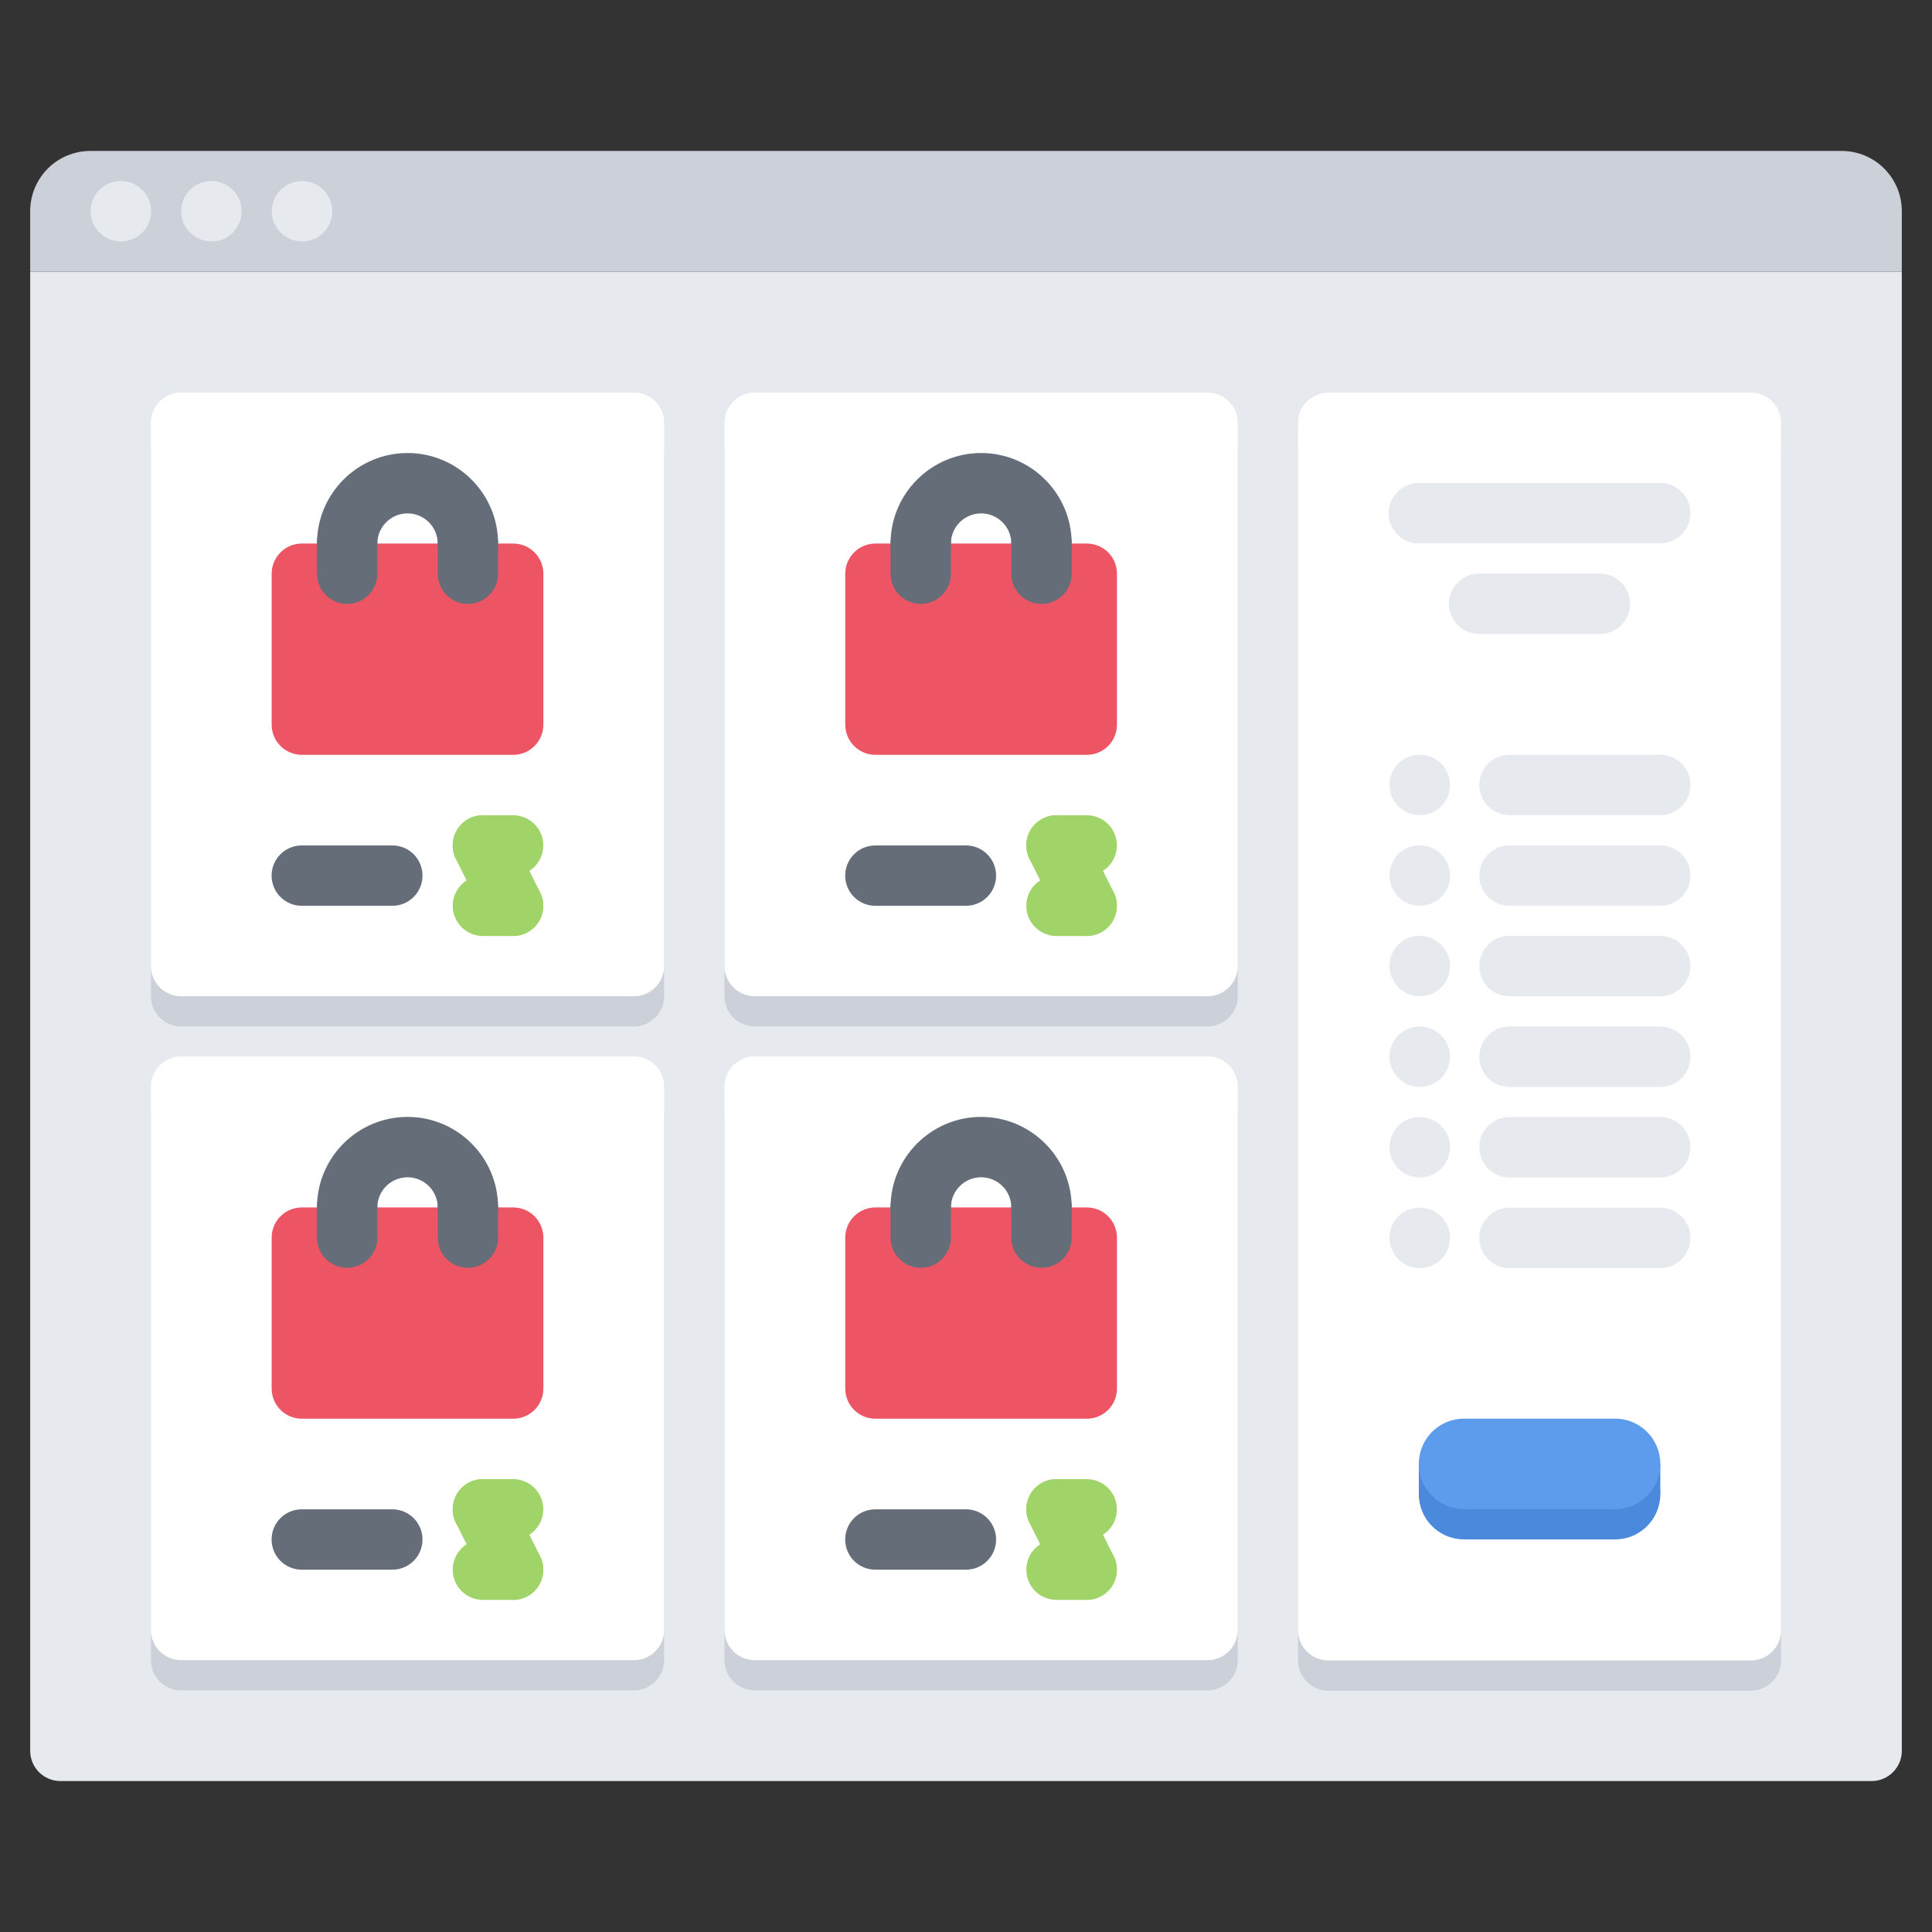 <?xml version="1.0" encoding="utf-8"?>
<!-- Generator: Adobe Illustrator 16.0.0, SVG Export Plug-In . SVG Version: 6.00 Build 0)  -->
<!DOCTYPE svg PUBLIC "-//W3C//DTD SVG 1.1//EN" "http://www.w3.org/Graphics/SVG/1.1/DTD/svg11.dtd">
<svg version="1.1" id="icons" xmlns="http://www.w3.org/2000/svg" xmlns:xlink="http://www.w3.org/1999/xlink" x="0px" y="0px"
	 width="64px" height="64px" viewBox="0 0 64 64" enable-background="new 0 0 64 64" xml:space="preserve">
<rect x="0" y="0" width="64" height="64" fill="#333333" stroke="none"/>
<g>
	<g>
		<path fill="#E6E9ED" d="M1,58c0,0.55,0.45,1,1,1h60c0.55,0,1-0.45,1-1V9H1V58z"/>
		<path fill="#CCD1D9" d="M63,7v2H1V7c0-1.109,0.89-2,2-2h58C62.11,5,63,5.891,63,7z"/>
		<g>
			<path fill="#E6E9ED" d="M4.006,5.998h-0.01c-0.553,0-0.995,0.447-0.995,1c0,0.552,0.452,1,1.005,1s1-0.448,1-1
				C5.006,6.445,4.559,5.998,4.006,5.998z"/>
			<path fill="#E6E9ED" d="M7.005,5.998h-0.01C6.443,5.998,6,6.445,6,6.998c0,0.552,0.453,1,1.005,1c0.553,0,1-0.448,1-1
				C8.005,6.445,7.558,5.998,7.005,5.998z"/>
			<path fill="#E6E9ED" d="M10.008,5.998h-0.01c-0.553,0-0.995,0.447-0.995,1c0,0.552,0.452,1,1.005,1s1-0.448,1-1
				C11.008,6.445,10.561,5.998,10.008,5.998z"/>
		</g>
	</g>
	<path fill="#CCD1D9" d="M44,14.006c-0.55,0-1,0.449-1,1v40c0,0.55,0.45,1,1,1h14c0.55,0,1-0.45,1-1v-40c0-0.551-0.45-1-1-1H44z"/>
	<path fill="#CCD1D9" d="M25,35.995c-0.55,0-1,0.45-1,1v18.001c0,0.55,0.45,1,1,1h15.002c0.55,0,1-0.45,1-1V36.995
		c0-0.55-0.45-1-1-1H25z"/>
	<path fill="#CCD1D9" d="M5.999,35.995c-0.55,0-1,0.45-1,1v18.001c0,0.55,0.45,1,1,1h15.002c0.55,0,1-0.45,1-1V36.995
		c0-0.55-0.45-1-1-1H5.999z"/>
	<path fill="#CCD1D9" d="M25,14.002c-0.55,0-1,0.451-1,1v18.001c0,0.55,0.45,1,1,1h15.002c0.55,0,1-0.45,1-1V15.002
		c0-0.549-0.45-1-1-1H25z"/>
	<path fill="#CCD1D9" d="M5.999,14.002c-0.55,0-1,0.451-1,1v18.001c0,0.55,0.45,1,1,1h15.002c0.55,0,1-0.45,1-1V15.002
		c0-0.549-0.45-1-1-1H5.999z"/>
	<path fill="#FFFFFF" d="M44,13.005c-0.55,0-1,0.45-1,1v40c0,0.55,0.45,1,1,1h14c0.55,0,1-0.45,1-1v-40c0-0.55-0.45-1-1-1H44z"/>
	<path fill="#4A89DC" d="M53.5,47.995c0.83,0,1.5,0.67,1.5,1.5s-0.67,1.5-1.5,1.5h-5c-0.83,0-1.5-0.67-1.5-1.5s0.67-1.5,1.5-1.5
		H53.5z"/>
	<path fill="#FFFFFF" d="M25,34.994c-0.55,0-1,0.45-1,1v18.001c0,0.55,0.45,1,1,1h15.002c0.55,0,1-0.45,1-1V35.994
		c0-0.55-0.45-1-1-1H25z"/>
	<polygon fill="#ED5565" points="36.001,40.994 36.001,45.994 29.001,45.994 29.001,40.994 30.501,40.994 34.501,40.994 	"/>
	<g>
		<path fill="#ED5565" d="M36.001,46.997H29c-0.553,0-1-0.447-1-1v-4.999c0-0.553,0.447-1,1-1h7.001c0.553,0,1,0.447,1,1v4.999
			C37.001,46.55,36.554,46.997,36.001,46.997z M30,44.997h5.001v-2.999H30V44.997z"/>
	</g>
	<g>
		<path fill="#656D78" d="M34.501,40.999c-0.553,0-1-0.447-1-1c0-0.552-0.448-1-1-1s-1,0.448-1,1c0,0.553-0.447,1-1,1s-1-0.447-1-1
			c0-1.654,1.346-3,3-3s3,1.346,3,3C35.501,40.552,35.054,40.999,34.501,40.999z"/>
	</g>
	<g>
		<path fill="#656D78" d="M30.501,41.998c-0.553,0-1-0.447-1-1v-0.999c0-0.553,0.447-1,1-1s1,0.447,1,1v0.999
			C31.501,41.551,31.054,41.998,30.501,41.998z"/>
	</g>
	<g>
		<path fill="#656D78" d="M34.501,41.998c-0.553,0-1-0.447-1-1v-0.999c0-0.553,0.447-1,1-1s1,0.447,1,1v0.999
			C35.501,41.551,35.054,41.998,34.501,41.998z"/>
	</g>
	<g>
		<path fill="#656D78" d="M31.997,51.998h-2.999c-0.553,0-1-0.447-1-1s0.447-1,1-1h2.999c0.553,0,1,0.447,1,1
			S32.55,51.998,31.997,51.998z"/>
	</g>
	<g>
		<path fill="#A0D468" d="M35.998,50.998h-1c-0.553,0-1-0.447-1-1s0.447-1,1-1h1c0.553,0,1,0.447,1,1S36.551,50.998,35.998,50.998z"
			/>
	</g>
	<g>
		<path fill="#A0D468" d="M35.999,52.998c-0.367,0-0.72-0.202-0.896-0.553l-1-2c-0.247-0.494-0.047-1.095,0.447-1.342
			c0.494-0.245,1.095-0.047,1.342,0.447l1,2c0.247,0.494,0.047,1.095-0.447,1.342C36.302,52.964,36.149,52.998,35.999,52.998z"/>
	</g>
	<g>
		<path fill="#A0D468" d="M35.998,52.998h-1c-0.553,0-1-0.447-1-1s0.447-1,1-1h1c0.553,0,1,0.447,1,1S36.551,52.998,35.998,52.998z"
			/>
	</g>
	<path fill="#FFFFFF" d="M5.999,34.994c-0.55,0-1,0.45-1,1v18.001c0,0.55,0.45,1,1,1h15.002c0.55,0,1-0.45,1-1V35.994
		c0-0.55-0.45-1-1-1H5.999z"/>
	<polygon fill="#ED5565" points="17,40.994 17,45.994 10,45.994 10,40.994 11.5,40.994 15.5,40.994 	"/>
	<g>
		<path fill="#ED5565" d="M17,46.997H9.999c-0.553,0-1-0.447-1-1v-4.999c0-0.553,0.447-1,1-1H17c0.553,0,1,0.447,1,1v4.999
			C18,46.55,17.553,46.997,17,46.997z M10.999,44.997H16v-2.999h-5.001V44.997z"/>
	</g>
	<g>
		<path fill="#656D78" d="M15.5,40.999c-0.553,0-1-0.447-1-1c0-0.552-0.448-1-1-1s-1,0.448-1,1c0,0.553-0.447,1-1,1s-1-0.447-1-1
			c0-1.654,1.346-3,3-3s3,1.346,3,3C16.5,40.552,16.053,40.999,15.5,40.999z"/>
	</g>
	<g>
		<path fill="#656D78" d="M11.5,41.998c-0.553,0-1-0.447-1-1v-0.999c0-0.553,0.447-1,1-1s1,0.447,1,1v0.999
			C12.5,41.551,12.053,41.998,11.5,41.998z"/>
	</g>
	<g>
		<path fill="#656D78" d="M15.5,41.998c-0.553,0-1-0.447-1-1v-0.999c0-0.553,0.447-1,1-1s1,0.447,1,1v0.999
			C16.5,41.551,16.053,41.998,15.5,41.998z"/>
	</g>
	<g>
		<path fill="#656D78" d="M12.996,51.998H9.997c-0.553,0-1-0.447-1-1s0.447-1,1-1h2.999c0.553,0,1,0.447,1,1
			S13.549,51.998,12.996,51.998z"/>
	</g>
	<g>
		<path fill="#A0D468" d="M16.997,50.998h-1c-0.553,0-1-0.447-1-1s0.447-1,1-1h1c0.553,0,1,0.447,1,1S17.55,50.998,16.997,50.998z"
			/>
	</g>
	<g>
		<path fill="#A0D468" d="M16.998,52.998c-0.367,0-0.72-0.202-0.896-0.553l-1-2c-0.247-0.494-0.047-1.095,0.447-1.342
			c0.494-0.245,1.095-0.047,1.342,0.447l1,2c0.247,0.494,0.047,1.095-0.447,1.342C17.301,52.964,17.148,52.998,16.998,52.998z"/>
	</g>
	<g>
		<path fill="#A0D468" d="M16.997,52.998h-1c-0.553,0-1-0.447-1-1s0.447-1,1-1h1c0.553,0,1,0.447,1,1S17.55,52.998,16.997,52.998z"
			/>
	</g>
	<path fill="#FFFFFF" d="M25,13.002c-0.55,0-1,0.45-1,1v18c0,0.551,0.45,1,1,1h15.002c0.55,0,1-0.449,1-1v-18c0-0.55-0.45-1-1-1H25z
		"/>
	<polygon fill="#ED5565" points="36.001,19.002 36.001,24.002 29.001,24.002 29.001,19.002 30.501,19.002 34.501,19.002 	"/>
	<g>
		<path fill="#ED5565" d="M36.001,25.005H29c-0.553,0-1-0.447-1-1v-4.999c0-0.553,0.447-1,1-1h7.001c0.553,0,1,0.447,1,1v4.999
			C37.001,24.558,36.554,25.005,36.001,25.005z M30,23.005h5.001v-2.999H30V23.005z"/>
	</g>
	<g>
		<path fill="#656D78" d="M34.501,19.007c-0.553,0-1-0.447-1-1c0-0.552-0.448-1-1-1s-1,0.448-1,1c0,0.553-0.447,1-1,1s-1-0.447-1-1
			c0-1.654,1.346-3,3-3s3,1.346,3,3C35.501,18.56,35.054,19.007,34.501,19.007z"/>
	</g>
	<g>
		<path fill="#656D78" d="M30.501,20.006c-0.553,0-1-0.447-1-1v-0.999c0-0.553,0.447-1,1-1s1,0.447,1,1v0.999
			C31.501,19.559,31.054,20.006,30.501,20.006z"/>
	</g>
	<g>
		<path fill="#656D78" d="M34.501,20.006c-0.553,0-1-0.447-1-1v-0.999c0-0.553,0.447-1,1-1s1,0.447,1,1v0.999
			C35.501,19.559,35.054,20.006,34.501,20.006z"/>
	</g>
	<g>
		<path fill="#656D78" d="M31.997,30.006h-2.999c-0.553,0-1-0.447-1-1s0.447-1,1-1h2.999c0.553,0,1,0.447,1,1
			S32.55,30.006,31.997,30.006z"/>
	</g>
	<g>
		<path fill="#A0D468" d="M35.998,29.006h-1c-0.553,0-1-0.447-1-1s0.447-1,1-1h1c0.553,0,1,0.447,1,1S36.551,29.006,35.998,29.006z"
			/>
	</g>
	<g>
		<path fill="#A0D468" d="M35.999,31.006c-0.367,0-0.72-0.202-0.896-0.553l-1-2c-0.247-0.494-0.047-1.095,0.447-1.342
			c0.494-0.245,1.095-0.047,1.342,0.447l1,2c0.247,0.494,0.047,1.095-0.447,1.342C36.302,30.972,36.149,31.006,35.999,31.006z"/>
	</g>
	<g>
		<path fill="#A0D468" d="M35.998,31.006h-1c-0.553,0-1-0.447-1-1s0.447-1,1-1h1c0.553,0,1,0.447,1,1S36.551,31.006,35.998,31.006z"
			/>
	</g>
	<path fill="#FFFFFF" d="M5.999,13.002c-0.55,0-1,0.45-1,1v18c0,0.551,0.45,1,1,1h15.002c0.55,0,1-0.449,1-1v-18c0-0.55-0.45-1-1-1
		H5.999z"/>
	<polygon fill="#ED5565" points="17,19.002 17,24.002 10,24.002 10,19.002 11.5,19.002 15.5,19.002 	"/>
	<g>
		<path fill="#ED5565" d="M17,25.005H9.999c-0.553,0-1-0.447-1-1v-4.999c0-0.553,0.447-1,1-1H17c0.553,0,1,0.447,1,1v4.999
			C18,24.558,17.553,25.005,17,25.005z M10.999,23.005H16v-2.999h-5.001V23.005z"/>
	</g>
	<g>
		<path fill="#656D78" d="M15.5,19.007c-0.553,0-1-0.447-1-1c0-0.552-0.448-1-1-1s-1,0.448-1,1c0,0.553-0.447,1-1,1s-1-0.447-1-1
			c0-1.654,1.346-3,3-3s3,1.346,3,3C16.5,18.56,16.053,19.007,15.5,19.007z"/>
	</g>
	<g>
		<path fill="#656D78" d="M11.5,20.006c-0.553,0-1-0.447-1-1v-0.999c0-0.553,0.447-1,1-1s1,0.447,1,1v0.999
			C12.5,19.559,12.053,20.006,11.5,20.006z"/>
	</g>
	<g>
		<path fill="#656D78" d="M15.5,20.006c-0.553,0-1-0.447-1-1v-0.999c0-0.553,0.447-1,1-1s1,0.447,1,1v0.999
			C16.5,19.559,16.053,20.006,15.5,20.006z"/>
	</g>
	<g>
		<path fill="#656D78" d="M12.996,30.006H9.997c-0.553,0-1-0.447-1-1s0.447-1,1-1h2.999c0.553,0,1,0.447,1,1
			S13.549,30.006,12.996,30.006z"/>
	</g>
	<g>
		<path fill="#A0D468" d="M16.997,29.006h-1c-0.553,0-1-0.447-1-1s0.447-1,1-1h1c0.553,0,1,0.447,1,1S17.55,29.006,16.997,29.006z"
			/>
	</g>
	<g>
		<path fill="#A0D468" d="M16.998,31.006c-0.367,0-0.72-0.202-0.896-0.553l-1-2c-0.247-0.494-0.047-1.095,0.447-1.342
			c0.494-0.245,1.095-0.047,1.342,0.447l1,2c0.247,0.494,0.047,1.095-0.447,1.342C17.301,30.972,17.148,31.006,16.998,31.006z"/>
	</g>
	<g>
		<path fill="#A0D468" d="M16.997,31.006h-1c-0.553,0-1-0.447-1-1s0.447-1,1-1h1c0.553,0,1,0.447,1,1S17.55,31.006,16.997,31.006z"
			/>
	</g>
	<g>
		<path fill="#E6E9ED" d="M47.034,30.004c-0.553,0-1.005-0.447-1.005-1s0.442-1,0.994-1h0.011c0.552,0,1,0.447,1,1
			S47.586,30.004,47.034,30.004z"/>
	</g>
	<g>
		<path fill="#E6E9ED" d="M54.998,30.004h-4.994c-0.553,0-1-0.447-1-1s0.447-1,1-1h4.994c0.553,0,1,0.447,1,1
			S55.551,30.004,54.998,30.004z"/>
	</g>
	<g>
		<path fill="#E6E9ED" d="M47.034,27.003c-0.553,0-1.005-0.448-1.005-1s0.442-1,0.994-1h0.011c0.552,0,1,0.448,1,1
			S47.586,27.003,47.034,27.003z"/>
	</g>
	<g>
		<path fill="#E6E9ED" d="M54.998,27.003h-4.994c-0.553,0-1-0.448-1-1s0.447-1,1-1h4.994c0.553,0,1,0.448,1,1
			S55.551,27.003,54.998,27.003z"/>
	</g>
	<g>
		<path fill="#E6E9ED" d="M54.998,18H47c-0.553,0-1-0.447-1-1s0.447-1,1-1h7.998c0.553,0,1,0.447,1,1S55.551,18,54.998,18z"/>
	</g>
	<g>
		<path fill="#E6E9ED" d="M52.999,21.002h-4c-0.553,0-1-0.447-1-1s0.447-1,1-1h4c0.553,0,1,0.447,1,1S53.552,21.002,52.999,21.002z"
			/>
	</g>
	<g>
		<g>
			<path fill="#E6E9ED" d="M47.034,36.005c-0.553,0-1.005-0.447-1.005-1s0.442-1,0.994-1h0.011c0.552,0,1,0.447,1,1
				S47.586,36.005,47.034,36.005z"/>
		</g>
		<g>
			<path fill="#E6E9ED" d="M54.998,36.005h-4.994c-0.553,0-1-0.447-1-1s0.447-1,1-1h4.994c0.553,0,1,0.447,1,1
				S55.551,36.005,54.998,36.005z"/>
		</g>
		<g>
			<path fill="#E6E9ED" d="M47.034,33.002c-0.553,0-1.005-0.447-1.005-1s0.442-1,0.994-1h0.011c0.552,0,1,0.447,1,1
				S47.586,33.002,47.034,33.002z"/>
		</g>
		<g>
			<path fill="#E6E9ED" d="M54.998,33.002h-4.994c-0.553,0-1-0.447-1-1s0.447-1,1-1h4.994c0.553,0,1,0.447,1,1
				S55.551,33.002,54.998,33.002z"/>
		</g>
	</g>
	<g>
		<g>
			<path fill="#E6E9ED" d="M47.034,42.007c-0.553,0-1.005-0.447-1.005-1s0.442-1,0.994-1h0.011c0.552,0,1,0.447,1,1
				S47.586,42.007,47.034,42.007z"/>
		</g>
		<g>
			<path fill="#E6E9ED" d="M54.998,42.007h-4.994c-0.553,0-1-0.447-1-1s0.447-1,1-1h4.994c0.553,0,1,0.447,1,1
				S55.551,42.007,54.998,42.007z"/>
		</g>
		<g>
			<path fill="#E6E9ED" d="M47.034,39.005c-0.553,0-1.005-0.447-1.005-1s0.442-1,0.994-1h0.011c0.552,0,1,0.447,1,1
				S47.586,39.005,47.034,39.005z"/>
		</g>
		<g>
			<path fill="#E6E9ED" d="M54.998,39.005h-4.994c-0.553,0-1-0.447-1-1s0.447-1,1-1h4.994c0.553,0,1,0.447,1,1
				S55.551,39.005,54.998,39.005z"/>
		</g>
	</g>
	<rect x="47" y="48.494" fill="#4A89DC" width="8" height="1.001"/>
	<path fill="#5D9CEC" d="M53.5,46.994c0.83,0,1.5,0.67,1.5,1.5s-0.67,1.5-1.5,1.5h-5c-0.83,0-1.5-0.67-1.5-1.5s0.67-1.5,1.5-1.5
		H53.5z"/>
</g>
</svg>

